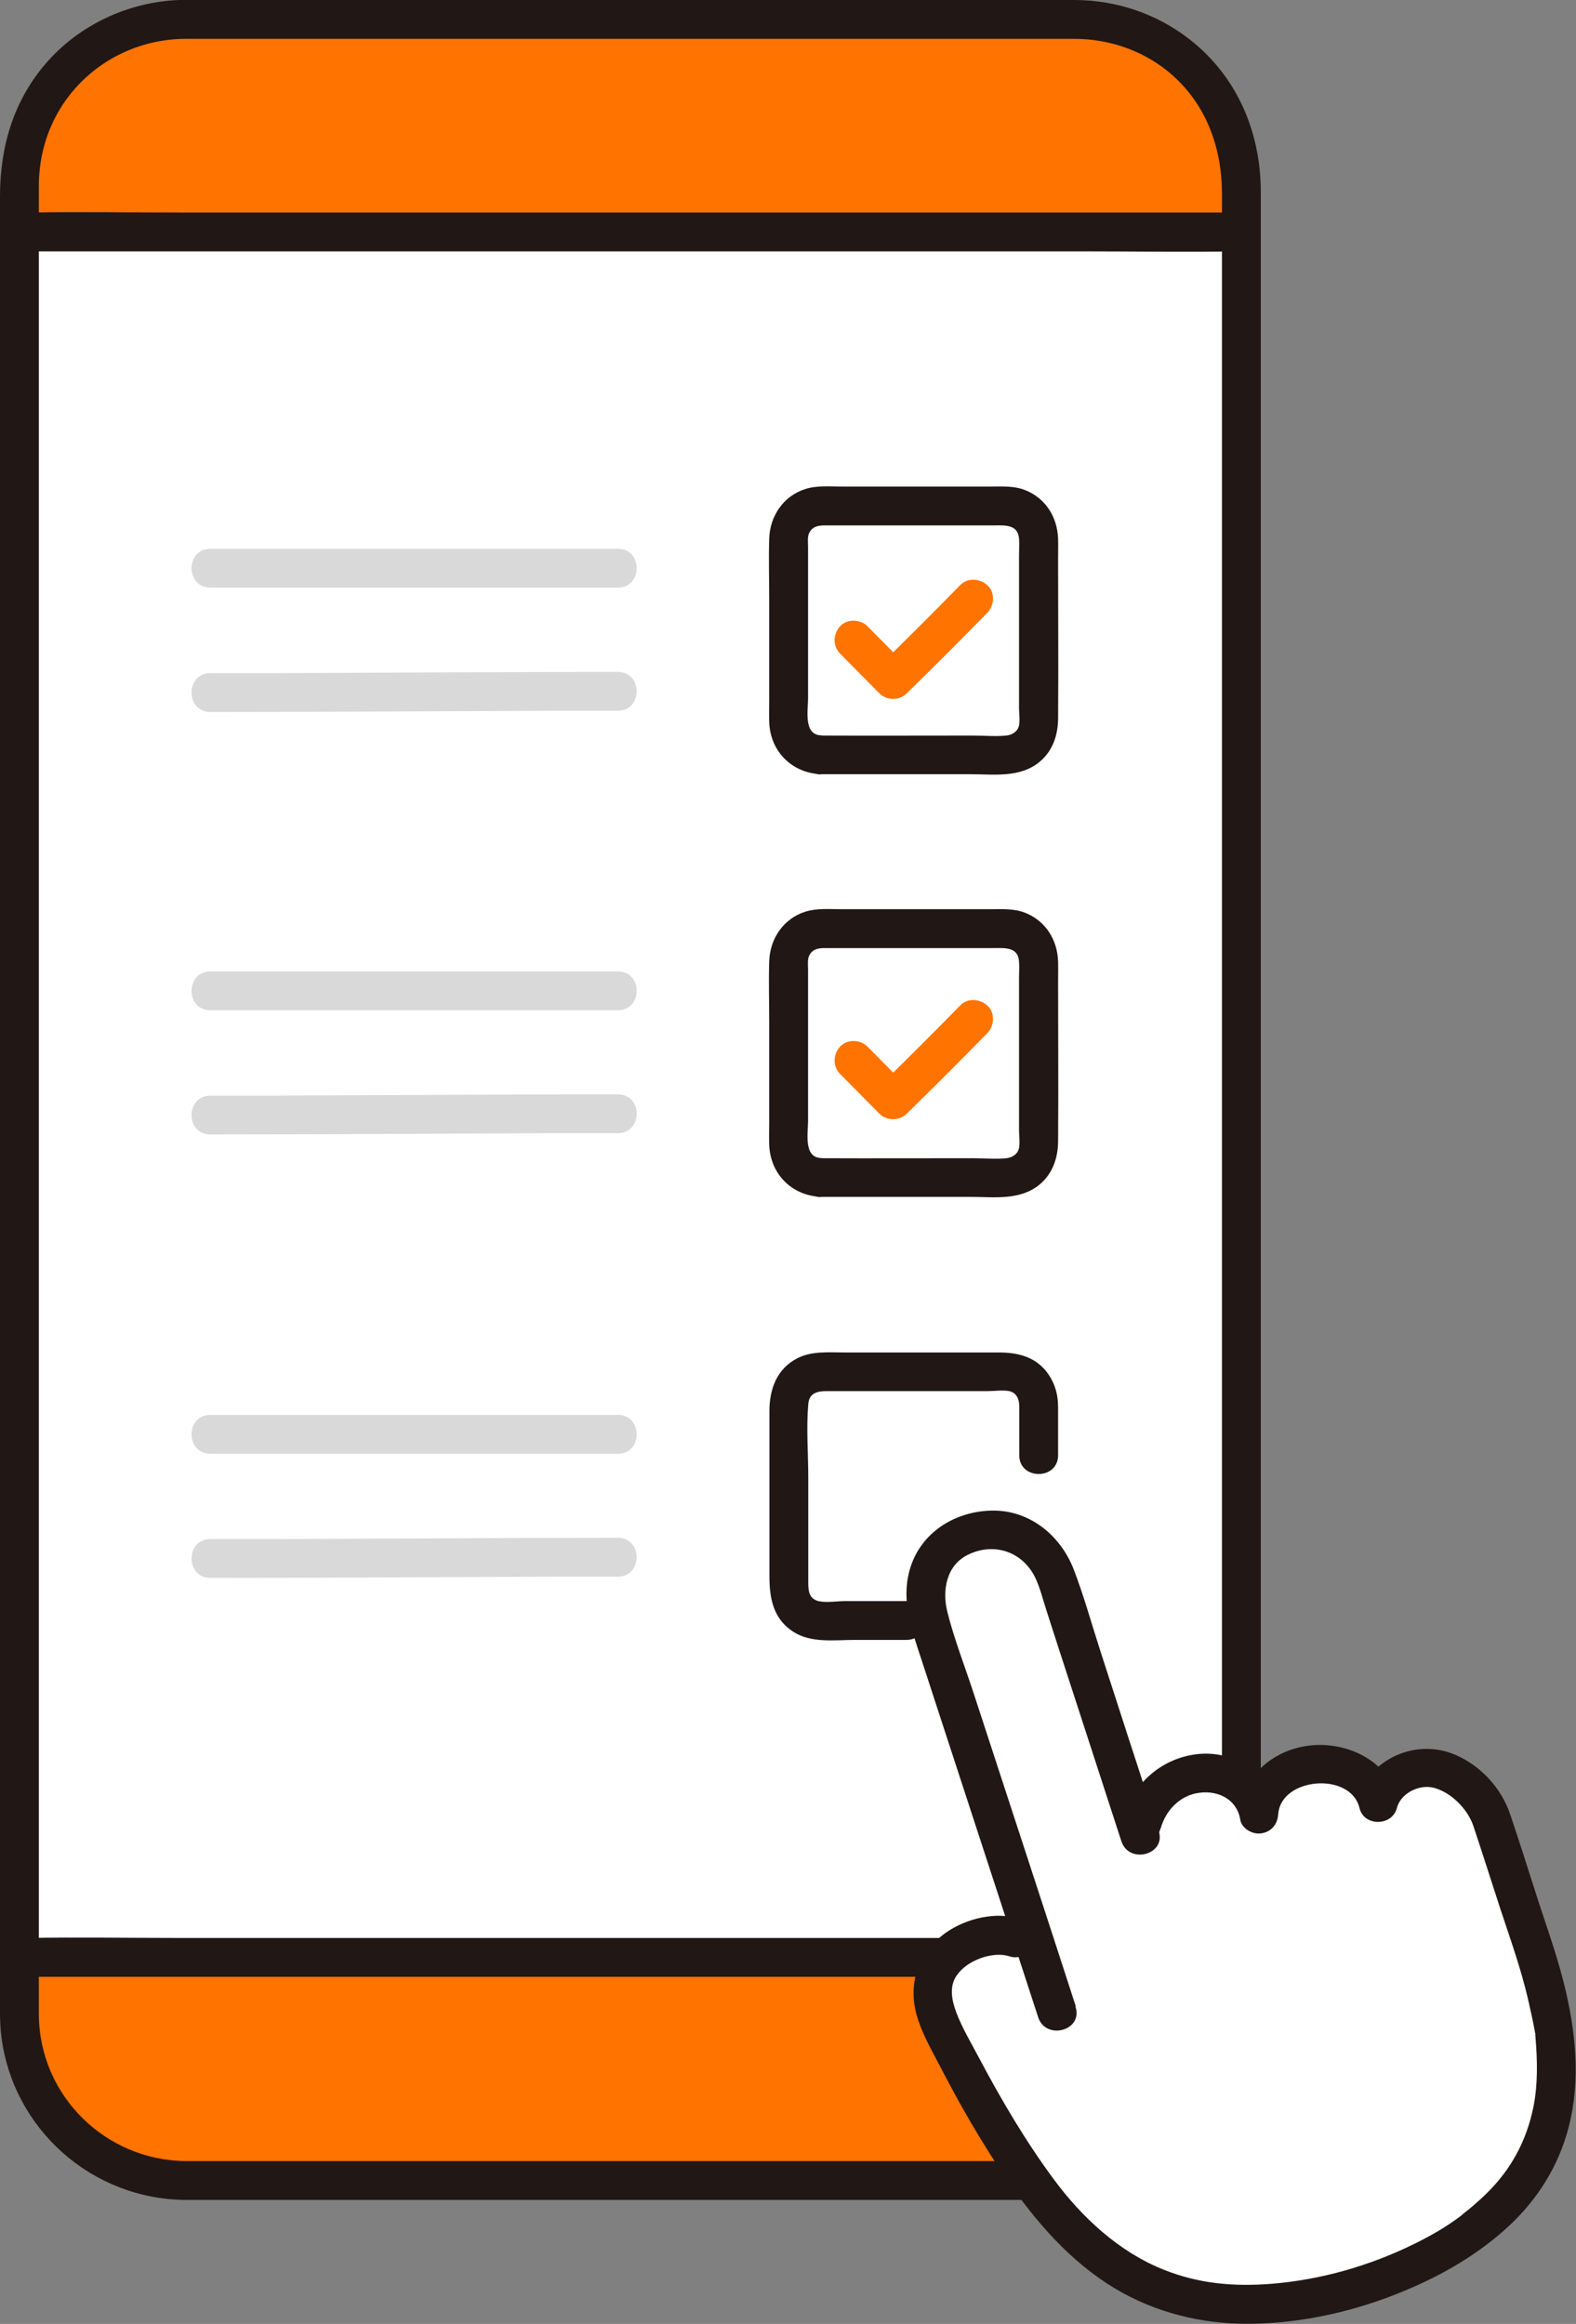 <?xml version="1.0" encoding="UTF-8"?>
<svg id="_レイヤー_2" data-name="レイヤー 2" xmlns="http://www.w3.org/2000/svg" viewBox="0 0 74.25 109.47">
  <rect x="0" y="0" width="74.25" height="109.47" fill="#808080" stroke="none"/>
  <defs>
    <style>
      .cls-1 {
        fill: #d9d9d9;
      }

      .cls-2 {
        fill: #fff;
      }

      .cls-3 {
        fill: #ff7300;
      }

      .cls-4 {
        fill: #211715;
      }
    </style>
  </defs>
  <g id="icon">
    <g id="c">
      <rect class="cls-3" x=".92" y=".92" width="57.57" height="101.8" rx="7.8" ry="7.8"/>
      <path class="cls-2" d="M2.35,10.93c8.04,0,54.39,0,56.24,0,0,13.06,0,66.92,0,81.28-2.01,0-56.25,0-57.4,0,0,0-.06,0-.17,0,0-14.35,0-68.21,0-81.28h1.33,0Z"/>
      <path class="cls-4" d="M50.68,101.8H12.62c-1.27,0-2.54,0-3.82,0-3.81-.01-6.94-3.06-6.97-6.89,0-.52,0-1.03,0-1.55V9.37c0-.21,0-.41,0-.62,0-1.54.49-3.04,1.44-4.26,1.31-1.68,3.33-2.65,5.45-2.66.28,0,.56,0,.84,0h39.85c.4,0,.8,0,1.2,0,1.57,0,3.11.5,4.35,1.48,1.82,1.45,2.61,3.57,2.61,5.84v83.82c0,.64,0,1.27,0,1.91-.02,3.79-3.09,6.88-6.89,6.92-1.18.01-1.18,1.84,0,1.83,4.78-.04,8.68-3.94,8.72-8.72,0-.58,0-1.16,0-1.74V9.04c0-2.8-1.11-5.44-3.36-7.19C54.5.65,52.61.01,50.64,0,50.27,0,49.9,0,49.52,0H9.47c-.34,0-.69,0-1.03,0C6.05.09,3.72,1.17,2.15,3,.62,4.78,0,6.94,0,9.25v84.3c0,.78-.03,1.57.06,2.35.54,4.4,4.28,7.71,8.71,7.73,1.24,0,2.48,0,3.73,0h38.18c1.18,0,1.18-1.83,0-1.83h0Z"/>
      <path class="cls-4" d="M1.09,93.12c2.01,0,4.01,0,6.02,0,4.51,0,9.01,0,13.52,0,5.41,0,10.81,0,16.22,0,4.71,0,9.42,0,14.14,0,2.42,0,4.84.04,7.26,0,.06,0,.12,0,.19,0,1.18,0,1.18-1.83,0-1.83-2.02,0-4.05,0-6.07,0-4.51,0-9.03,0-13.54,0-5.41,0-10.82,0-16.22,0-4.7,0-9.41,0-14.11,0-2.4,0-4.81-.04-7.21,0-.06,0-.12,0-.18,0-1.18,0-1.18,1.83,0,1.83h0Z"/>
      <path class="cls-4" d="M1.09,11.84c2.01,0,4.01,0,6.02,0,4.51,0,9.01,0,13.52,0,5.41,0,10.81,0,16.22,0,4.71,0,9.42,0,14.14,0,2.42,0,4.84.04,7.26,0,.06,0,.12,0,.19,0,1.18,0,1.18-1.83,0-1.83-2.02,0-4.05,0-6.07,0-4.51,0-9.03,0-13.54,0-5.41,0-10.82,0-16.22,0-4.7,0-9.41,0-14.11,0-2.4,0-4.81-.04-7.21,0-.06,0-.12,0-.18,0-1.18,0-1.18,1.83,0,1.83h0Z"/>
      <path class="cls-1" d="M9.91,27.68c6.4,0,12.8,0,19.2,0,1.18,0,1.18-1.83,0-1.83-6.4,0-12.8,0-19.2,0-1.18,0-1.18,1.83,0,1.83h0Z"/>
      <path class="cls-1" d="M9.91,33.54c5.4,0,10.79-.04,16.19-.06,1,0,2.01,0,3.01,0,1.18,0,1.18-1.83,0-1.83-5.42,0-10.84.04-16.26.06-.98,0-1.96,0-2.94,0-1.18,0-1.18,1.83,0,1.83h0Z"/>
      <path class="cls-3" d="M39.58,50.59c.62.62,1.23,1.25,1.85,1.87.35.35.94.35,1.29,0,1.28-1.25,2.55-2.52,3.8-3.8.33-.34.37-.96,0-1.29-.36-.33-.94-.37-1.29,0-1.25,1.28-2.52,2.54-3.8,3.8h1.29c-.62-.62-1.23-1.25-1.85-1.87-.34-.34-.96-.36-1.29,0s-.36.93,0,1.29h0Z"/>
      <path class="cls-3" d="M39.58,30.79c.62.62,1.23,1.25,1.85,1.87.35.35.94.35,1.29,0,1.28-1.25,2.55-2.52,3.8-3.8.33-.34.37-.96,0-1.29-.36-.33-.94-.37-1.29,0-1.25,1.28-2.52,2.54-3.8,3.8h1.29c-.62-.62-1.23-1.25-1.85-1.87-.34-.34-.96-.36-1.29,0s-.36.93,0,1.29h0Z"/>
      <path class="cls-4" d="M38.68,36.47c2.34,0,4.68,0,7.02,0,1.13,0,2.37.19,3.3-.6.6-.51.84-1.24.85-2,.02-2.5,0-5.01,0-7.51,0-.32.01-.65,0-.97-.03-1.03-.59-1.93-1.57-2.31-.52-.2-1.07-.16-1.62-.16-.56,0-1.12,0-1.69,0-1.26,0-2.52,0-3.78,0h-1.53c-.57,0-1.18-.06-1.73.12-1.03.33-1.66,1.28-1.69,2.34-.03.95,0,1.91,0,2.87v4.72c0,.35-.01.7,0,1.05.05,1.37,1.06,2.39,2.43,2.45,1.18.05,1.17-1.78,0-1.83-.82-.04-.6-1.19-.6-1.74v-7.13c0-.22-.04-.49.06-.68.14-.27.38-.33.66-.34.51,0,1.03,0,1.54,0,2.15,0,4.3,0,6.45,0,.55,0,1.18-.07,1.23.63.02.25,0,.51,0,.77v7.18c0,.26.05.58,0,.84-.06.29-.32.45-.6.48-.51.05-1.06,0-1.57,0-2.39,0-4.78.01-7.17,0-1.18,0-1.18,1.83,0,1.83h0Z"/>
      <path class="cls-1" d="M9.91,47.59c6.4,0,12.8,0,19.2,0,1.18,0,1.18-1.83,0-1.83-6.4,0-12.8,0-19.2,0-1.18,0-1.18,1.83,0,1.83h0Z"/>
      <path class="cls-1" d="M9.91,53.44c5.34,0,10.68-.04,16.02-.06,1.06,0,2.12,0,3.18,0,1.18,0,1.18-1.83,0-1.83-5.48,0-10.96.04-16.44.06-.92,0-1.84,0-2.76,0-1.18,0-1.18,1.83,0,1.83h0Z"/>
      <path class="cls-4" d="M38.68,56.38c2.34,0,4.68,0,7.02,0,1.13,0,2.37.19,3.3-.6.6-.51.84-1.24.85-2,.02-2.5,0-5.01,0-7.51,0-.32.01-.65,0-.97-.03-1.03-.59-1.93-1.57-2.31-.52-.2-1.07-.16-1.62-.16-.56,0-1.12,0-1.69,0-1.26,0-2.52,0-3.78,0h-1.53c-.57,0-1.18-.06-1.73.12-1.03.33-1.66,1.28-1.69,2.34-.03.95,0,1.91,0,2.87v4.72c0,.35-.01.7,0,1.05.05,1.37,1.06,2.39,2.43,2.45,1.18.05,1.17-1.78,0-1.83-.82-.04-.6-1.19-.6-1.74v-7.13c0-.22-.04-.49.06-.68.14-.27.38-.33.66-.34.51,0,1.03,0,1.54,0,2.15,0,4.3,0,6.45,0,.55,0,1.18-.07,1.23.63.02.25,0,.51,0,.77v7.18c0,.26.05.58,0,.84-.06.29-.32.45-.6.48-.51.05-1.06,0-1.57,0-2.39,0-4.78.01-7.17,0-1.18,0-1.18,1.83,0,1.83h0Z"/>
      <path class="cls-4" d="M49.85,68.57c0-.76,0-1.53,0-2.29,0-.64-.18-1.22-.59-1.72-.57-.68-1.37-.85-2.21-.85-1.6,0-3.2,0-4.8,0-.82,0-1.63,0-2.45,0-.76,0-1.56-.08-2.25.28-.96.5-1.3,1.46-1.3,2.48v7.79c0,1.02.18,2.01,1.13,2.61.84.54,1.93.38,2.88.38.81,0,1.63,0,2.44,0,1.18,0,1.18-1.83,0-1.83-.64,0-1.28,0-1.91,0-.32,0-.64,0-.95,0-.39,0-.91.09-1.29,0-.5-.13-.47-.6-.47-1.01v-4.78c0-1.15-.1-2.34,0-3.49.04-.5.4-.61.84-.61.66,0,1.33,0,1.99,0,1.48,0,2.95,0,4.43,0,.4,0,.79,0,1.19,0,.32,0,.72-.06,1.02,0,.35.08.47.39.47.71,0,.77,0,1.54,0,2.31,0,1.18,1.83,1.18,1.83,0h0Z"/>
      <path class="cls-1" d="M9.91,68.48c6.4,0,12.8,0,19.2,0,1.18,0,1.18-1.83,0-1.83-6.4,0-12.8,0-19.2,0-1.18,0-1.18,1.83,0,1.83h0Z"/>
      <path class="cls-1" d="M9.91,74.33c5.49,0,10.98-.04,16.46-.06.91,0,1.82,0,2.74,0,1.18,0,1.18-1.83,0-1.83-5.33,0-10.67.04-16,.06-1.07,0-2.13,0-3.2,0-1.18,0-1.18,1.83,0,1.83h0Z"/>
      <path class="cls-2" d="M52.67,106.82c-1.27-.82-2.54-1.99-3.77-3.65-.89-1.2-2.56-3.67-4.47-7.54-.58-1.18-.78-2.41.11-3.38.98-1.06,2.53-1.24,3.23-.98,0,0,.37.13,1,.36-1.34-4.12-3.56-10.89-4.95-15.19-.48-1.48-.24-3.55,1.8-4.22,1.98-.64,3.6.43,4.16,2.17.89,2.75,2.98,9.15,3.89,11.96.08-.29.13-.5.13-.5.31-1.18,1.39-2.35,3-2.35,1.26,0,2.35.78,2.51,1.95.05-1.14,1.07-2.2,2.49-2.34,1.42-.13,2.87.53,3.14,1.81.24-1.03.99-1.39,1.95-1.62,1.26-.31,2.97,1.12,3.35,2.3.76,2.35,1.38,4.24,2.24,6.89.41,1.25.75,3.13.75,3.13.78,6.35-2.79,8.66-4.44,9.92-1.89,1.18-4.65,2.44-7.95,2.85-2.35.3-5.26.29-8.17-1.59h0Z"/>
      <path class="cls-4" d="M50.68,94.5c-1.58-4.89-3.19-9.77-4.78-14.65-.42-1.3-.94-2.61-1.27-3.93-.24-.98-.07-2.21,1.03-2.71,1.21-.56,2.51-.1,3.1,1.08.24.49.37,1.05.54,1.57l.62,1.92c.97,2.98,1.94,5.97,2.91,8.95.36,1.11,2.13.64,1.76-.49-.92-2.82-1.84-5.65-2.75-8.47-.41-1.27-.77-2.58-1.25-3.83-.63-1.64-2.13-2.85-3.94-2.78-1.74.06-3.33,1.09-3.8,2.82-.4,1.46.11,2.82.56,4.19,1.01,3.09,2.02,6.19,3.03,9.28.82,2.52,1.65,5.04,2.47,7.57.36,1.11,2.13.64,1.76-.49h0Z"/>
      <path class="cls-4" d="M54.69,86.11c.24-.85.92-1.55,1.82-1.66.91-.12,1.77.33,1.92,1.26.07.44.6.72,1,.65.47-.07.76-.43.79-.9.13-1.75,3.42-2.01,3.83-.29.21.88,1.54.86,1.76,0,.19-.72,1.07-1.12,1.72-.96.86.22,1.62,1.03,1.88,1.79.42,1.26.82,2.52,1.23,3.78.42,1.28.88,2.56,1.22,3.87.13.5.24,1.01.35,1.52.03.17.07.34.1.51,0,.05.02.09.03.14,0,.01,0,.03,0,.04-.02-.13-.02-.1,0,.09.09,1.09.12,2.19-.09,3.27-.33,1.64-1.07,2.98-2.2,4.09-.22.22-.46.43-.69.63-.11.09-.22.18-.33.27-.05.04-.11.08-.16.13.2-.15-.04.03-.07.06-.68.51-1.41.93-2.17,1.3-2.09,1.03-4.39,1.69-6.72,1.88-1.79.14-3.43,0-5.1-.67-2.1-.84-3.84-2.46-5.17-4.26-1.33-1.8-2.47-3.74-3.52-5.72-.37-.7-.79-1.4-1.07-2.14-.2-.54-.34-1.18,0-1.7.3-.46.82-.76,1.34-.91.43-.12.84-.13,1.15-.03,1.12.37,1.6-1.4.49-1.76-1.1-.36-2.48-.02-3.41.61-1.32.91-1.86,2.36-1.44,3.9.22.79.63,1.53,1.01,2.25.36.69.72,1.37,1.1,2.05.58,1.03,1.19,2.04,1.85,3.03,1.36,2.05,2.94,3.98,5.02,5.34,1.87,1.22,4.05,1.84,6.27,1.89,2.5.05,5.05-.48,7.37-1.4,1.84-.73,3.54-1.66,5.03-2.97,1.39-1.21,2.44-2.75,2.97-4.52.67-2.21.49-4.51-.02-6.73-.33-1.44-.83-2.84-1.29-4.24-.45-1.39-.88-2.78-1.35-4.16-.41-1.2-1.35-2.23-2.51-2.75-1.14-.52-2.48-.37-3.5.38-.55.4-.91.96-1.08,1.62h1.76c-.42-1.73-2.28-2.61-3.95-2.48-1.8.14-3.34,1.4-3.47,3.26l1.8-.24c-.28-1.71-2.04-2.75-3.68-2.61-1.72.15-3.12,1.35-3.59,3.01-.32,1.13,1.44,1.62,1.76.49h0Z"/>
    </g>
  </g>
</svg>